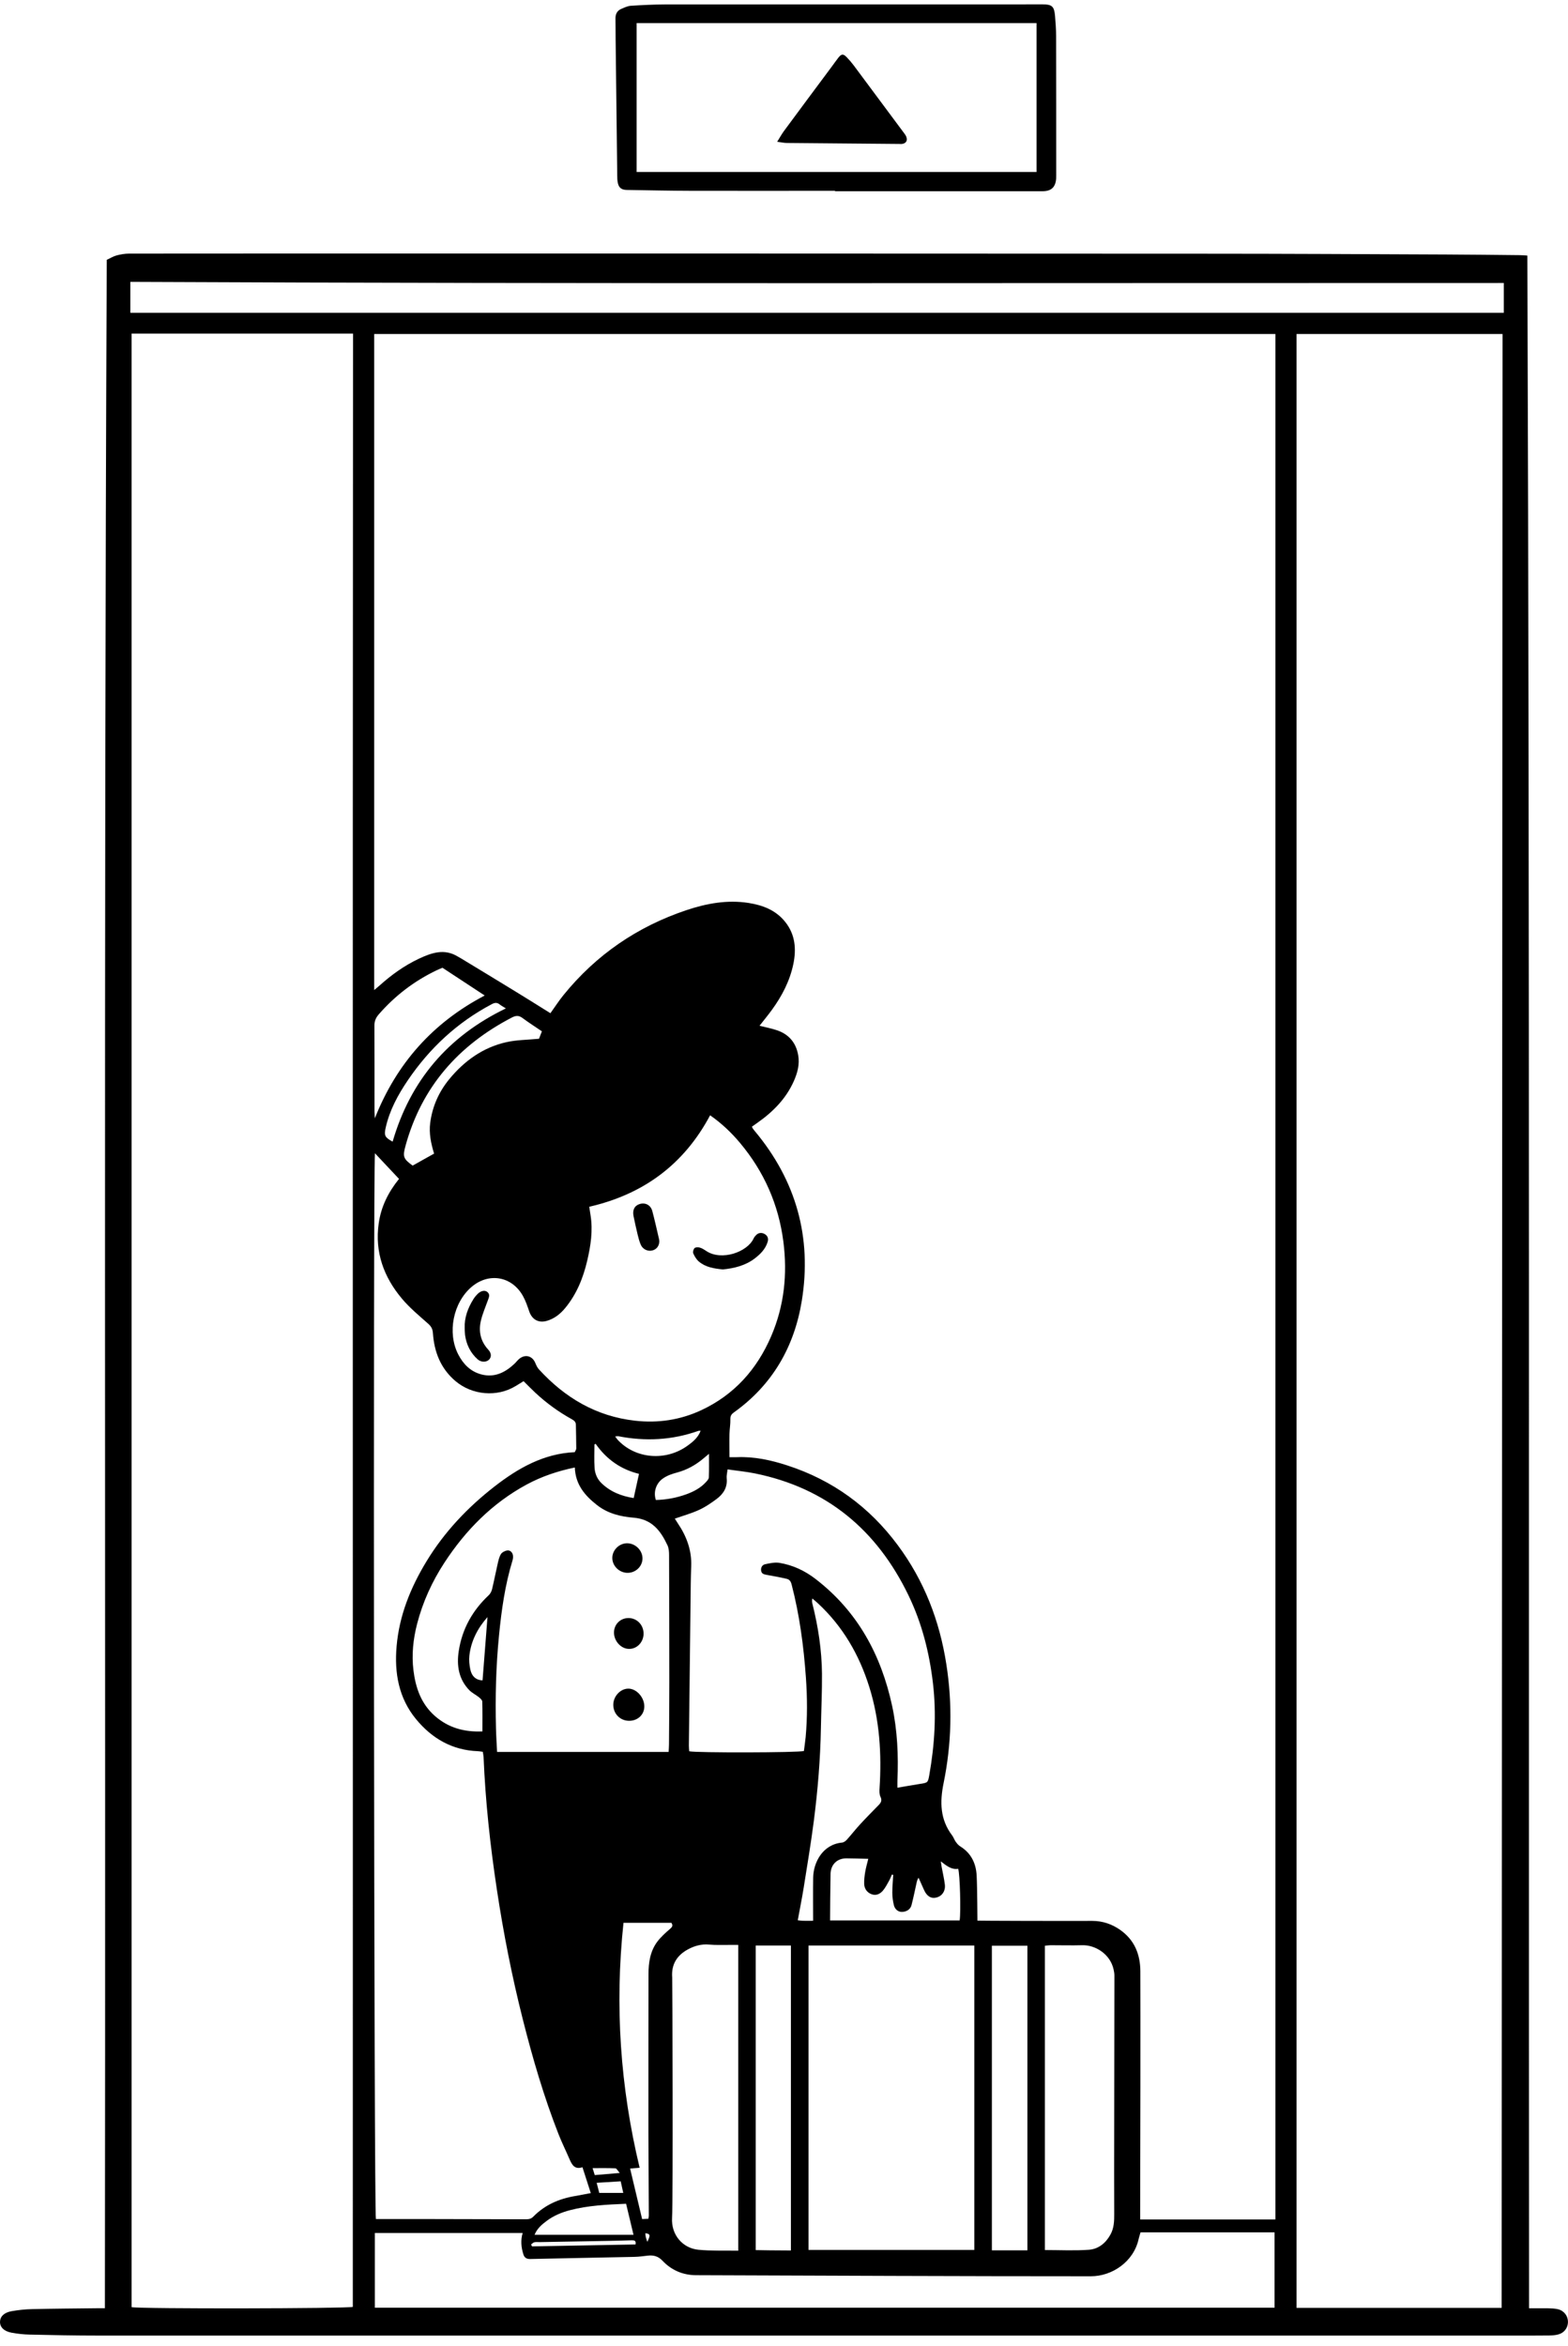 <svg width="109" height="163" viewBox="0 0 109 163" fill="none" xmlns="http://www.w3.org/2000/svg">
<g id="Hotel_Seb&#38;Co_LobbyBoy_Lift 1" clip-path="url(#clip0_253_4357)">
<path id="Vector" d="M7.292 160.4C7.354 112.89 7.208 65.462 7.422 18.055C7.668 17.943 7.875 17.81 8.105 17.749C8.387 17.675 8.684 17.623 8.976 17.623C12.77 17.617 16.564 17.617 20.359 17.617C41.467 17.617 62.579 17.617 83.688 17.63C89.292 17.63 94.899 17.662 100.503 17.685C102.219 17.691 103.938 17.714 105.654 17.73C105.806 17.73 105.958 17.746 106.175 17.759C106.344 65.307 106.259 112.826 106.292 160.4C106.781 160.4 107.198 160.393 107.613 160.4C107.846 160.406 108.085 160.413 108.309 160.467C108.736 160.574 109.002 160.942 108.998 161.358C108.992 161.757 108.739 162.106 108.331 162.215C108.124 162.273 107.901 162.286 107.684 162.29C106.92 162.299 106.153 162.296 105.389 162.296C72.522 162.296 39.658 162.296 6.79 162.296C5.214 162.296 3.637 162.264 2.06 162.228C1.64 162.219 1.219 162.173 0.804 162.096C0.273 161.999 -0.012 161.703 0.001 161.329C0.011 160.974 0.28 160.696 0.798 160.603C1.27 160.519 1.756 160.467 2.239 160.458C3.721 160.422 5.204 160.416 6.687 160.397C6.871 160.397 7.056 160.397 7.292 160.397V160.4ZM48.719 99.426C48.658 99.426 48.593 99.413 48.538 99.433C46.719 100.075 44.864 100.171 42.976 99.8C42.924 99.791 42.869 99.81 42.762 99.82C42.846 99.93 42.895 100.007 42.957 100.071C44.187 101.374 46.265 101.552 47.774 100.474C48.163 100.197 48.535 99.891 48.706 99.417C48.719 99.417 48.732 99.417 48.742 99.41C48.745 99.41 48.742 99.394 48.742 99.385C48.736 99.397 48.726 99.413 48.719 99.426ZM26.012 23.209V68.799C26.193 68.645 26.287 68.57 26.374 68.493C27.2 67.751 28.093 67.106 29.1 66.629C29.997 66.207 30.897 65.887 31.849 66.484C31.926 66.532 32.014 66.574 32.092 66.623C33.357 67.39 34.62 68.154 35.883 68.928C36.676 69.415 37.466 69.909 38.262 70.406C38.58 69.964 38.858 69.531 39.178 69.138C41.445 66.345 44.307 64.388 47.716 63.246C49.111 62.779 50.552 62.511 52.044 62.746C53.048 62.904 53.948 63.259 54.592 64.072C55.282 64.942 55.366 65.945 55.149 66.993C54.903 68.171 54.359 69.212 53.657 70.177C53.385 70.551 53.09 70.905 52.799 71.279C53.213 71.383 53.608 71.457 53.983 71.583C54.825 71.857 55.33 72.44 55.486 73.318C55.599 73.959 55.437 74.556 55.181 75.13C54.634 76.359 53.718 77.278 52.627 78.039C52.504 78.123 52.384 78.21 52.271 78.29C52.303 78.361 52.31 78.394 52.329 78.416C52.374 78.481 52.423 78.539 52.472 78.6C55.343 82.038 56.45 85.985 55.738 90.387C55.22 93.58 53.702 96.231 51.018 98.146C50.856 98.262 50.766 98.382 50.772 98.604C50.782 98.943 50.72 99.284 50.71 99.626C50.697 100.152 50.71 100.674 50.71 101.258C50.866 101.258 51.05 101.265 51.232 101.258C52.436 101.207 53.592 101.461 54.725 101.829C57.882 102.851 60.436 104.715 62.404 107.366C64.243 109.836 65.318 112.626 65.787 115.657C66.218 118.421 66.153 121.178 65.593 123.913C65.328 125.216 65.347 126.432 66.186 127.538C66.289 127.673 66.338 127.844 66.438 127.983C66.526 128.106 66.629 128.228 66.755 128.305C67.51 128.773 67.85 129.486 67.892 130.331C67.94 131.247 67.94 133.32 67.947 133.462C68.08 133.472 73.383 133.491 75.927 133.481C76.659 133.481 77.31 133.707 77.889 134.12C78.87 134.817 79.265 135.81 79.272 136.98C79.285 139.344 79.272 150.415 79.259 153.589C79.259 153.785 79.259 153.985 79.259 154.227H88.66V23.209H26.012ZM9.147 23.177V160.322C9.743 160.448 24.166 160.422 24.526 160.303C24.538 114.619 24.506 68.925 24.542 23.18H9.151L9.147 23.177ZM104.388 160.371C104.408 114.632 104.427 68.919 104.45 23.209H90.13V160.371H104.391H104.388ZM27.74 81.922C27.174 81.322 26.643 80.754 26.063 80.138C25.937 81.754 25.998 153.808 26.131 154.198C27.177 154.198 28.239 154.198 29.298 154.198C31.687 154.201 34.076 154.208 36.462 154.214C36.679 154.214 36.886 154.224 37.064 154.04C37.864 153.221 38.861 152.786 39.981 152.599C40.341 152.537 40.697 152.463 41.069 152.396C40.872 151.783 40.687 151.212 40.49 150.599C39.933 150.78 39.755 150.412 39.583 150.022C39.331 149.438 39.046 148.864 38.816 148.274C37.806 145.694 37.032 143.043 36.352 140.36C35.594 137.364 34.996 134.333 34.536 131.276C34.076 128.231 33.743 125.174 33.616 122.098C33.61 121.978 33.581 121.859 33.561 121.73C33.429 121.714 33.322 121.691 33.215 121.688C31.428 121.62 30.02 120.798 28.916 119.456C27.711 117.989 27.41 116.241 27.569 114.406C27.753 112.258 28.543 110.31 29.657 108.482C30.894 106.45 32.509 104.747 34.374 103.296C36.009 102.026 37.786 101.007 39.952 100.91C39.991 100.82 40.059 100.736 40.059 100.652C40.059 100.11 40.04 99.568 40.033 99.026C40.033 98.833 39.949 98.733 39.777 98.636C38.848 98.124 37.99 97.504 37.213 96.779C36.932 96.517 36.666 96.24 36.397 95.976C36.193 96.102 36.022 96.208 35.847 96.314C34.546 97.105 32.817 96.95 31.654 95.963C30.625 95.086 30.185 93.941 30.094 92.638C30.075 92.344 29.974 92.167 29.757 91.977C29.129 91.419 28.472 90.877 27.938 90.239C26.675 88.736 26.044 87.007 26.326 85.014C26.487 83.86 26.983 82.857 27.734 81.925L27.74 81.922ZM40.962 83.856C40.998 84.089 41.024 84.273 41.053 84.453C41.224 85.517 41.063 86.566 40.823 87.594C40.541 88.797 40.088 89.932 39.282 90.903C38.936 91.319 38.524 91.641 37.997 91.79C37.43 91.948 36.983 91.687 36.792 91.135C36.666 90.771 36.543 90.397 36.355 90.061C35.588 88.681 33.982 88.404 32.781 89.426C31.499 90.519 31.081 92.615 31.855 94.118C32.205 94.795 32.71 95.311 33.468 95.508C34.377 95.744 35.112 95.376 35.76 94.77C35.873 94.663 35.967 94.534 36.083 94.434C36.504 94.079 37.009 94.212 37.213 94.715C37.278 94.87 37.349 95.031 37.462 95.153C39.266 97.124 41.441 98.42 44.145 98.723C45.744 98.904 47.295 98.672 48.752 97.991C51.044 96.921 52.62 95.15 53.608 92.854C54.514 90.748 54.748 88.549 54.456 86.278C54.123 83.695 53.113 81.415 51.442 79.419C50.843 78.703 50.17 78.065 49.364 77.5C47.541 80.928 44.708 82.999 40.959 83.856H40.962ZM34.559 121.74H46.479C46.489 121.546 46.505 121.382 46.505 121.214C46.515 119.782 46.528 118.353 46.528 116.922C46.528 113.968 46.521 111.014 46.511 108.059C46.511 107.831 46.492 107.579 46.398 107.376C45.925 106.373 45.33 105.57 44.051 105.463C43.154 105.389 42.264 105.186 41.49 104.577C40.622 103.896 40.001 103.135 39.959 101.974C38.78 102.219 37.666 102.59 36.618 103.154C34.219 104.451 32.37 106.331 30.897 108.582C30.039 109.894 29.388 111.317 28.993 112.848C28.721 113.909 28.608 114.98 28.741 116.067C28.89 117.279 29.272 118.395 30.227 119.237C31.162 120.059 32.263 120.369 33.535 120.314C33.535 119.601 33.545 118.921 33.526 118.244C33.526 118.141 33.393 118.021 33.296 117.941C33.079 117.766 32.817 117.644 32.626 117.45C31.878 116.68 31.735 115.725 31.891 114.719C32.127 113.194 32.843 111.91 33.972 110.852C34.086 110.746 34.17 110.581 34.206 110.43C34.345 109.856 34.455 109.275 34.588 108.701C34.643 108.459 34.694 108.205 34.818 107.998C34.898 107.866 35.102 107.76 35.264 107.74C35.459 107.714 35.62 107.863 35.656 108.069C35.675 108.185 35.663 108.317 35.627 108.434C35.106 110.136 34.86 111.891 34.688 113.651C34.478 115.786 34.422 117.934 34.478 120.079C34.49 120.62 34.526 121.162 34.555 121.74H34.559ZM67.73 156.343V135.191H56.205V156.343H67.73ZM62.385 124.226C62.925 124.136 63.427 124.042 63.929 123.965C64.499 123.878 64.505 123.884 64.603 123.329C64.975 121.22 65.104 119.108 64.855 116.97C64.606 114.835 64.085 112.784 63.149 110.849C60.96 106.324 57.48 103.403 52.485 102.387C51.866 102.261 51.232 102.203 50.578 102.106C50.548 102.358 50.497 102.545 50.516 102.725C50.581 103.354 50.286 103.812 49.817 104.161C49.432 104.448 49.027 104.725 48.593 104.922C48.059 105.167 47.486 105.325 46.91 105.528C46.974 105.628 47.036 105.731 47.104 105.831C47.722 106.741 48.094 107.721 48.049 108.84C48.017 109.649 48.014 110.456 48.004 111.265C47.965 114.609 47.926 117.953 47.887 121.295C47.887 121.43 47.9 121.569 47.91 121.694C48.399 121.807 55.512 121.791 55.884 121.675C55.923 121.365 55.971 121.043 56.004 120.72C56.13 119.34 56.12 117.957 56.023 116.573C55.868 114.384 55.58 112.22 55.026 110.091C54.968 109.872 54.871 109.753 54.686 109.711C54.233 109.604 53.776 109.52 53.317 109.44C53.122 109.404 52.938 109.372 52.909 109.137C52.88 108.921 52.993 108.74 53.181 108.698C53.508 108.627 53.864 108.55 54.184 108.601C55.12 108.756 55.955 109.149 56.713 109.736C59.627 111.987 61.252 115.003 62.016 118.537C62.385 120.25 62.459 121.988 62.385 123.733C62.378 123.884 62.385 124.036 62.385 124.223V124.226ZM26.057 160.361H88.602V155.124H79.285C79.236 155.295 79.184 155.44 79.152 155.588C78.805 157.172 77.303 158.175 75.833 158.175C66.684 158.175 57.538 158.133 48.389 158.1C47.473 158.097 46.676 157.755 46.052 157.094C45.754 156.781 45.44 156.701 45.051 156.739C44.74 156.772 44.43 156.82 44.119 156.827C41.7 156.878 39.282 156.92 36.86 156.975C36.588 156.981 36.449 156.872 36.378 156.639C36.229 156.156 36.184 155.669 36.333 155.166H26.057V160.358V160.361ZM104.537 19.665C72.687 19.658 40.878 19.733 9.06 19.587V21.735H104.537V19.665ZM72.632 156.352C73.674 156.352 74.691 156.407 75.698 156.333C76.358 156.285 76.873 155.866 77.196 155.272C77.442 154.824 77.459 154.34 77.455 153.827C77.436 151.899 77.472 140.863 77.468 137.271C77.468 137.132 77.442 136.993 77.413 136.858C77.177 135.781 76.138 135.145 75.231 135.171C74.5 135.191 73.765 135.171 73.03 135.171C72.91 135.171 72.79 135.194 72.635 135.207V156.349L72.632 156.352ZM51.319 156.404V135.149C51.122 135.149 50.953 135.149 50.785 135.149C50.286 135.145 49.785 135.171 49.286 135.126C48.765 135.081 48.292 135.21 47.849 135.445C47.062 135.861 46.657 136.503 46.728 137.409C46.745 137.596 46.793 152.899 46.719 154.105C46.644 155.301 47.46 156.227 48.554 156.333C49.444 156.42 50.351 156.382 51.319 156.398V156.404ZM56.525 133.472C56.525 132.414 56.512 131.437 56.528 130.46C56.548 129.437 57.169 128.17 58.539 128.038C58.655 128.028 58.788 127.928 58.872 127.835C59.183 127.49 59.468 127.119 59.785 126.777C60.206 126.319 60.643 125.877 61.08 125.432C61.245 125.261 61.329 125.11 61.206 124.858C61.126 124.69 61.129 124.465 61.142 124.271C61.297 121.878 61.148 119.521 60.426 117.215C59.724 114.977 58.584 113.01 56.849 111.404C56.726 111.291 56.596 111.184 56.47 111.078C56.428 111.233 56.45 111.349 56.48 111.462C56.878 113.048 57.124 114.661 57.14 116.299C57.15 117.557 57.088 118.815 57.066 120.072C57.027 122.233 56.849 124.387 56.574 126.529C56.373 128.083 56.114 129.631 55.868 131.179C55.748 131.927 55.596 132.669 55.457 133.436C55.599 133.452 55.703 133.469 55.809 133.472C56.023 133.478 56.24 133.472 56.531 133.472H56.525ZM68.951 135.207V156.372H71.421V135.207H68.951ZM54.981 156.378V135.191H52.533V156.356C52.672 156.365 54.255 156.382 54.981 156.382V156.378ZM43.342 133.617C42.73 139.377 43.115 145.027 44.465 150.635C44.255 150.651 44.057 150.67 43.802 150.69C44.083 151.873 44.358 153.024 44.637 154.201C44.802 154.192 44.935 154.185 45.071 154.179C45.087 154.085 45.103 154.024 45.103 153.966C45.093 152.038 45.08 150.112 45.074 148.184C45.067 146.584 45.08 139.248 45.08 137.184C45.08 136.377 45.197 135.591 45.689 134.929C45.945 134.588 46.278 134.297 46.602 134.014C46.754 133.881 46.78 133.785 46.673 133.614H43.339L43.342 133.617ZM26.06 77.703C27.572 73.885 30.097 71.063 33.694 69.177C32.7 68.525 31.742 67.893 30.758 67.248C30.641 67.3 30.495 67.355 30.356 67.422C28.802 68.164 27.468 69.183 26.335 70.48C26.128 70.718 26.024 70.954 26.028 71.27C26.037 73.26 26.034 75.249 26.034 77.239C26.034 77.371 26.047 77.5 26.057 77.707L26.06 77.703ZM66.71 133.446C66.804 132.878 66.73 130.202 66.607 129.86C66.137 129.937 65.797 129.647 65.399 129.344C65.425 129.515 65.441 129.618 65.457 129.718C65.532 130.131 65.632 130.54 65.681 130.953C65.736 131.401 65.493 131.753 65.114 131.853C64.735 131.953 64.441 131.782 64.24 131.343C64.11 131.056 63.984 130.769 63.855 130.482C63.754 130.627 63.732 130.763 63.703 130.895C63.592 131.395 63.492 131.895 63.363 132.388C63.282 132.698 63.003 132.84 62.725 132.856C62.443 132.872 62.213 132.678 62.142 132.401C62.071 132.121 62.032 131.824 62.029 131.534C62.029 131.118 62.068 130.698 62.093 130.279C62.061 130.273 62.032 130.266 62 130.26C61.938 130.398 61.889 130.54 61.815 130.673C61.679 130.914 61.553 131.169 61.375 131.379C61.174 131.611 60.899 131.75 60.578 131.624C60.258 131.498 60.086 131.237 60.073 130.905C60.064 130.631 60.099 130.35 60.145 130.076C60.193 129.792 60.274 129.512 60.358 129.167C59.821 129.154 59.325 129.137 58.83 129.134C58.192 129.134 57.752 129.563 57.736 130.211C57.72 130.911 57.703 133.046 57.703 133.449H66.71V133.446ZM30.175 80.161C29.958 79.448 29.812 78.755 29.906 78.026C30.055 76.888 30.505 75.875 31.23 74.991C32.276 73.721 33.568 72.789 35.19 72.421C35.912 72.257 36.669 72.26 37.469 72.182C37.518 72.06 37.589 71.876 37.67 71.666C37.207 71.35 36.747 71.057 36.313 70.734C36.064 70.551 35.857 70.567 35.591 70.702C31.868 72.634 29.317 75.527 28.194 79.603C27.98 80.377 28.032 80.522 28.686 80.996C29.178 80.722 29.66 80.448 30.178 80.161H30.175ZM37.161 155.291H44.038C43.857 154.54 43.691 153.844 43.523 153.137C42.173 153.195 40.885 153.253 39.625 153.582C39.052 153.731 38.505 153.956 38.026 154.311C37.679 154.569 37.343 154.843 37.161 155.291ZM35.164 70.073C34.992 69.964 34.853 69.889 34.733 69.796C34.549 69.648 34.387 69.67 34.183 69.78C31.79 71.044 29.874 72.827 28.362 75.049C27.669 76.068 27.083 77.145 26.811 78.361C26.688 78.913 26.756 79.038 27.294 79.332C28.524 75.101 31.127 72.024 35.161 70.076L35.164 70.073ZM49.283 101.026C49.153 101.132 49.027 101.236 48.904 101.342C48.363 101.8 47.755 102.139 47.072 102.322C46.725 102.416 46.401 102.522 46.097 102.729C45.634 103.042 45.398 103.645 45.592 104.232C46.32 104.215 47.029 104.083 47.722 103.832C48.24 103.641 48.716 103.39 49.088 102.974C49.169 102.884 49.273 102.771 49.276 102.667C49.296 102.135 49.286 101.6 49.286 101.029L49.283 101.026ZM41.406 100.329C41.377 100.346 41.351 100.358 41.322 100.375C41.322 100.916 41.296 101.458 41.331 101.997C41.357 102.387 41.503 102.755 41.791 103.042C42.422 103.667 43.206 103.964 44.051 104.099C44.177 103.525 44.297 102.987 44.42 102.416C43.17 102.113 42.157 101.407 41.406 100.329ZM33.545 116.767C33.658 115.303 33.772 113.835 33.888 112.368C33.199 113.148 32.745 114.026 32.629 115.045C32.593 115.361 32.629 115.696 32.694 116.012C32.797 116.499 33.111 116.757 33.545 116.767ZM36.922 155.959C36.941 156.004 36.958 156.049 36.977 156.098C39.382 156.053 41.785 156.011 44.18 155.965C44.232 155.688 44.087 155.672 43.908 155.675C43.364 155.691 42.821 155.708 42.28 155.717C40.694 155.746 39.104 155.772 37.518 155.801C37.395 155.801 37.265 155.785 37.145 155.811C37.064 155.83 36.996 155.907 36.922 155.959ZM43.151 151.576C42.562 151.612 42.04 151.644 41.477 151.68C41.548 151.957 41.61 152.192 41.658 152.383H43.326C43.261 152.089 43.209 151.854 43.148 151.576H43.151ZM41.344 151.144C41.924 151.096 42.448 151.051 43.083 150.996C42.937 150.835 42.863 150.677 42.779 150.673C42.27 150.651 41.759 150.661 41.195 150.661C41.25 150.835 41.292 150.977 41.344 151.144ZM44.996 155.788C45.229 155.317 45.207 155.224 44.857 155.185C44.87 155.279 44.873 155.369 44.893 155.453C44.912 155.54 44.948 155.627 44.999 155.785L44.996 155.788Z" fill="black"/>
<path id="Vector_2" d="M58.047 13.26C54.722 13.26 51.394 13.267 48.069 13.26C46.57 13.257 45.071 13.222 43.572 13.199C43.193 13.192 43.009 13.044 42.941 12.673C42.912 12.522 42.908 12.364 42.908 12.209C42.87 9.036 42.831 5.865 42.795 2.692C42.789 2.225 42.795 1.76 42.785 1.293C42.779 0.98 42.899 0.741 43.187 0.619C43.401 0.528 43.621 0.419 43.844 0.402C44.637 0.351 45.434 0.312 46.23 0.309C54.1 0.302 61.968 0.306 69.838 0.306C70.712 0.306 71.586 0.302 72.46 0.302C73.13 0.302 73.283 0.438 73.341 1.109C73.38 1.573 73.415 2.041 73.415 2.505C73.422 5.724 73.422 8.945 73.422 12.164C73.422 12.241 73.422 12.319 73.419 12.396C73.38 13.005 73.082 13.289 72.473 13.289C67.666 13.289 62.855 13.289 58.047 13.289V13.26ZM44.255 11.951H72.056V1.605H44.255V11.954V11.951Z" fill="black"/>
<path id="Vector_3" d="M50.231 88.21C49.639 88.149 49.046 88.062 48.577 87.659C48.409 87.514 48.282 87.301 48.192 87.094C48.15 86.998 48.205 86.798 48.286 86.727C48.363 86.659 48.545 86.662 48.661 86.698C48.82 86.746 48.969 86.846 49.111 86.94C50.173 87.63 51.944 87.007 52.384 86.066C52.423 85.982 52.481 85.904 52.546 85.84C52.718 85.656 52.938 85.634 53.145 85.746C53.356 85.859 53.44 86.059 53.362 86.301C53.207 86.801 52.857 87.149 52.456 87.456C51.798 87.952 51.034 88.133 50.231 88.214V88.21Z" fill="black"/>
<path id="Vector_4" d="M32.302 92.299C32.276 91.558 32.522 90.897 32.908 90.278C32.995 90.136 33.111 90 33.235 89.884C33.445 89.687 33.711 89.645 33.869 89.771C34.093 89.948 33.986 90.158 33.911 90.365C33.746 90.829 33.545 91.287 33.432 91.764C33.254 92.516 33.403 93.203 33.947 93.793C34.177 94.041 34.17 94.322 33.979 94.496C33.791 94.67 33.438 94.667 33.205 94.46C32.7 94.009 32.419 93.431 32.328 92.764C32.309 92.609 32.312 92.454 32.302 92.299Z" fill="black"/>
<path id="Vector_5" d="M45.832 86.269C45.825 86.582 45.634 86.824 45.346 86.894C45.032 86.975 44.679 86.814 44.54 86.488C44.443 86.262 44.381 86.017 44.323 85.779C44.219 85.356 44.129 84.934 44.041 84.508C43.951 84.076 44.116 83.763 44.488 83.66C44.873 83.553 45.236 83.744 45.346 84.157C45.518 84.802 45.66 85.45 45.812 86.101C45.825 86.162 45.829 86.224 45.835 86.266L45.832 86.269Z" fill="black"/>
<path id="Vector_6" d="M43.75 119.576C43.119 119.585 42.63 119.095 42.633 118.457C42.637 117.873 43.122 117.351 43.666 117.341C44.226 117.331 44.776 117.921 44.789 118.553C44.802 119.128 44.356 119.569 43.754 119.576H43.75Z" fill="black"/>
<path id="Vector_7" d="M44.738 113.545C44.725 114.132 44.259 114.6 43.705 114.58C43.142 114.561 42.659 114.003 42.682 113.403C42.705 112.839 43.158 112.42 43.721 112.436C44.304 112.455 44.751 112.939 44.738 113.545Z" fill="black"/>
<path id="Vector_8" d="M43.594 107.24C44.174 107.24 44.672 107.74 44.663 108.308C44.653 108.85 44.193 109.292 43.633 109.295C43.047 109.298 42.549 108.805 42.565 108.234C42.578 107.698 43.054 107.237 43.598 107.24H43.594Z" fill="black"/>
<path id="Vector_9" d="M54.029 9.848C54.217 9.548 54.337 9.322 54.489 9.116C55.596 7.616 56.71 6.12 57.824 4.624C57.972 4.424 58.115 4.221 58.267 4.024C58.49 3.737 58.617 3.724 58.863 3.979C59.034 4.156 59.199 4.346 59.348 4.546C60.52 6.117 61.689 7.687 62.855 9.261C62.91 9.335 62.968 9.413 63 9.5C63.104 9.768 62.987 9.961 62.706 10.003C62.644 10.013 62.583 10.003 62.518 10.003C59.915 9.98 57.312 9.961 54.709 9.935C54.515 9.935 54.321 9.89 54.026 9.855L54.029 9.848Z" fill="black"/>
</g>
<defs>
<clipPath id="clip0_253_4357">
<rect width="109" height="162" fill="white" transform="translate(0 0.302)"/>
</clipPath>
</defs>
</svg>
